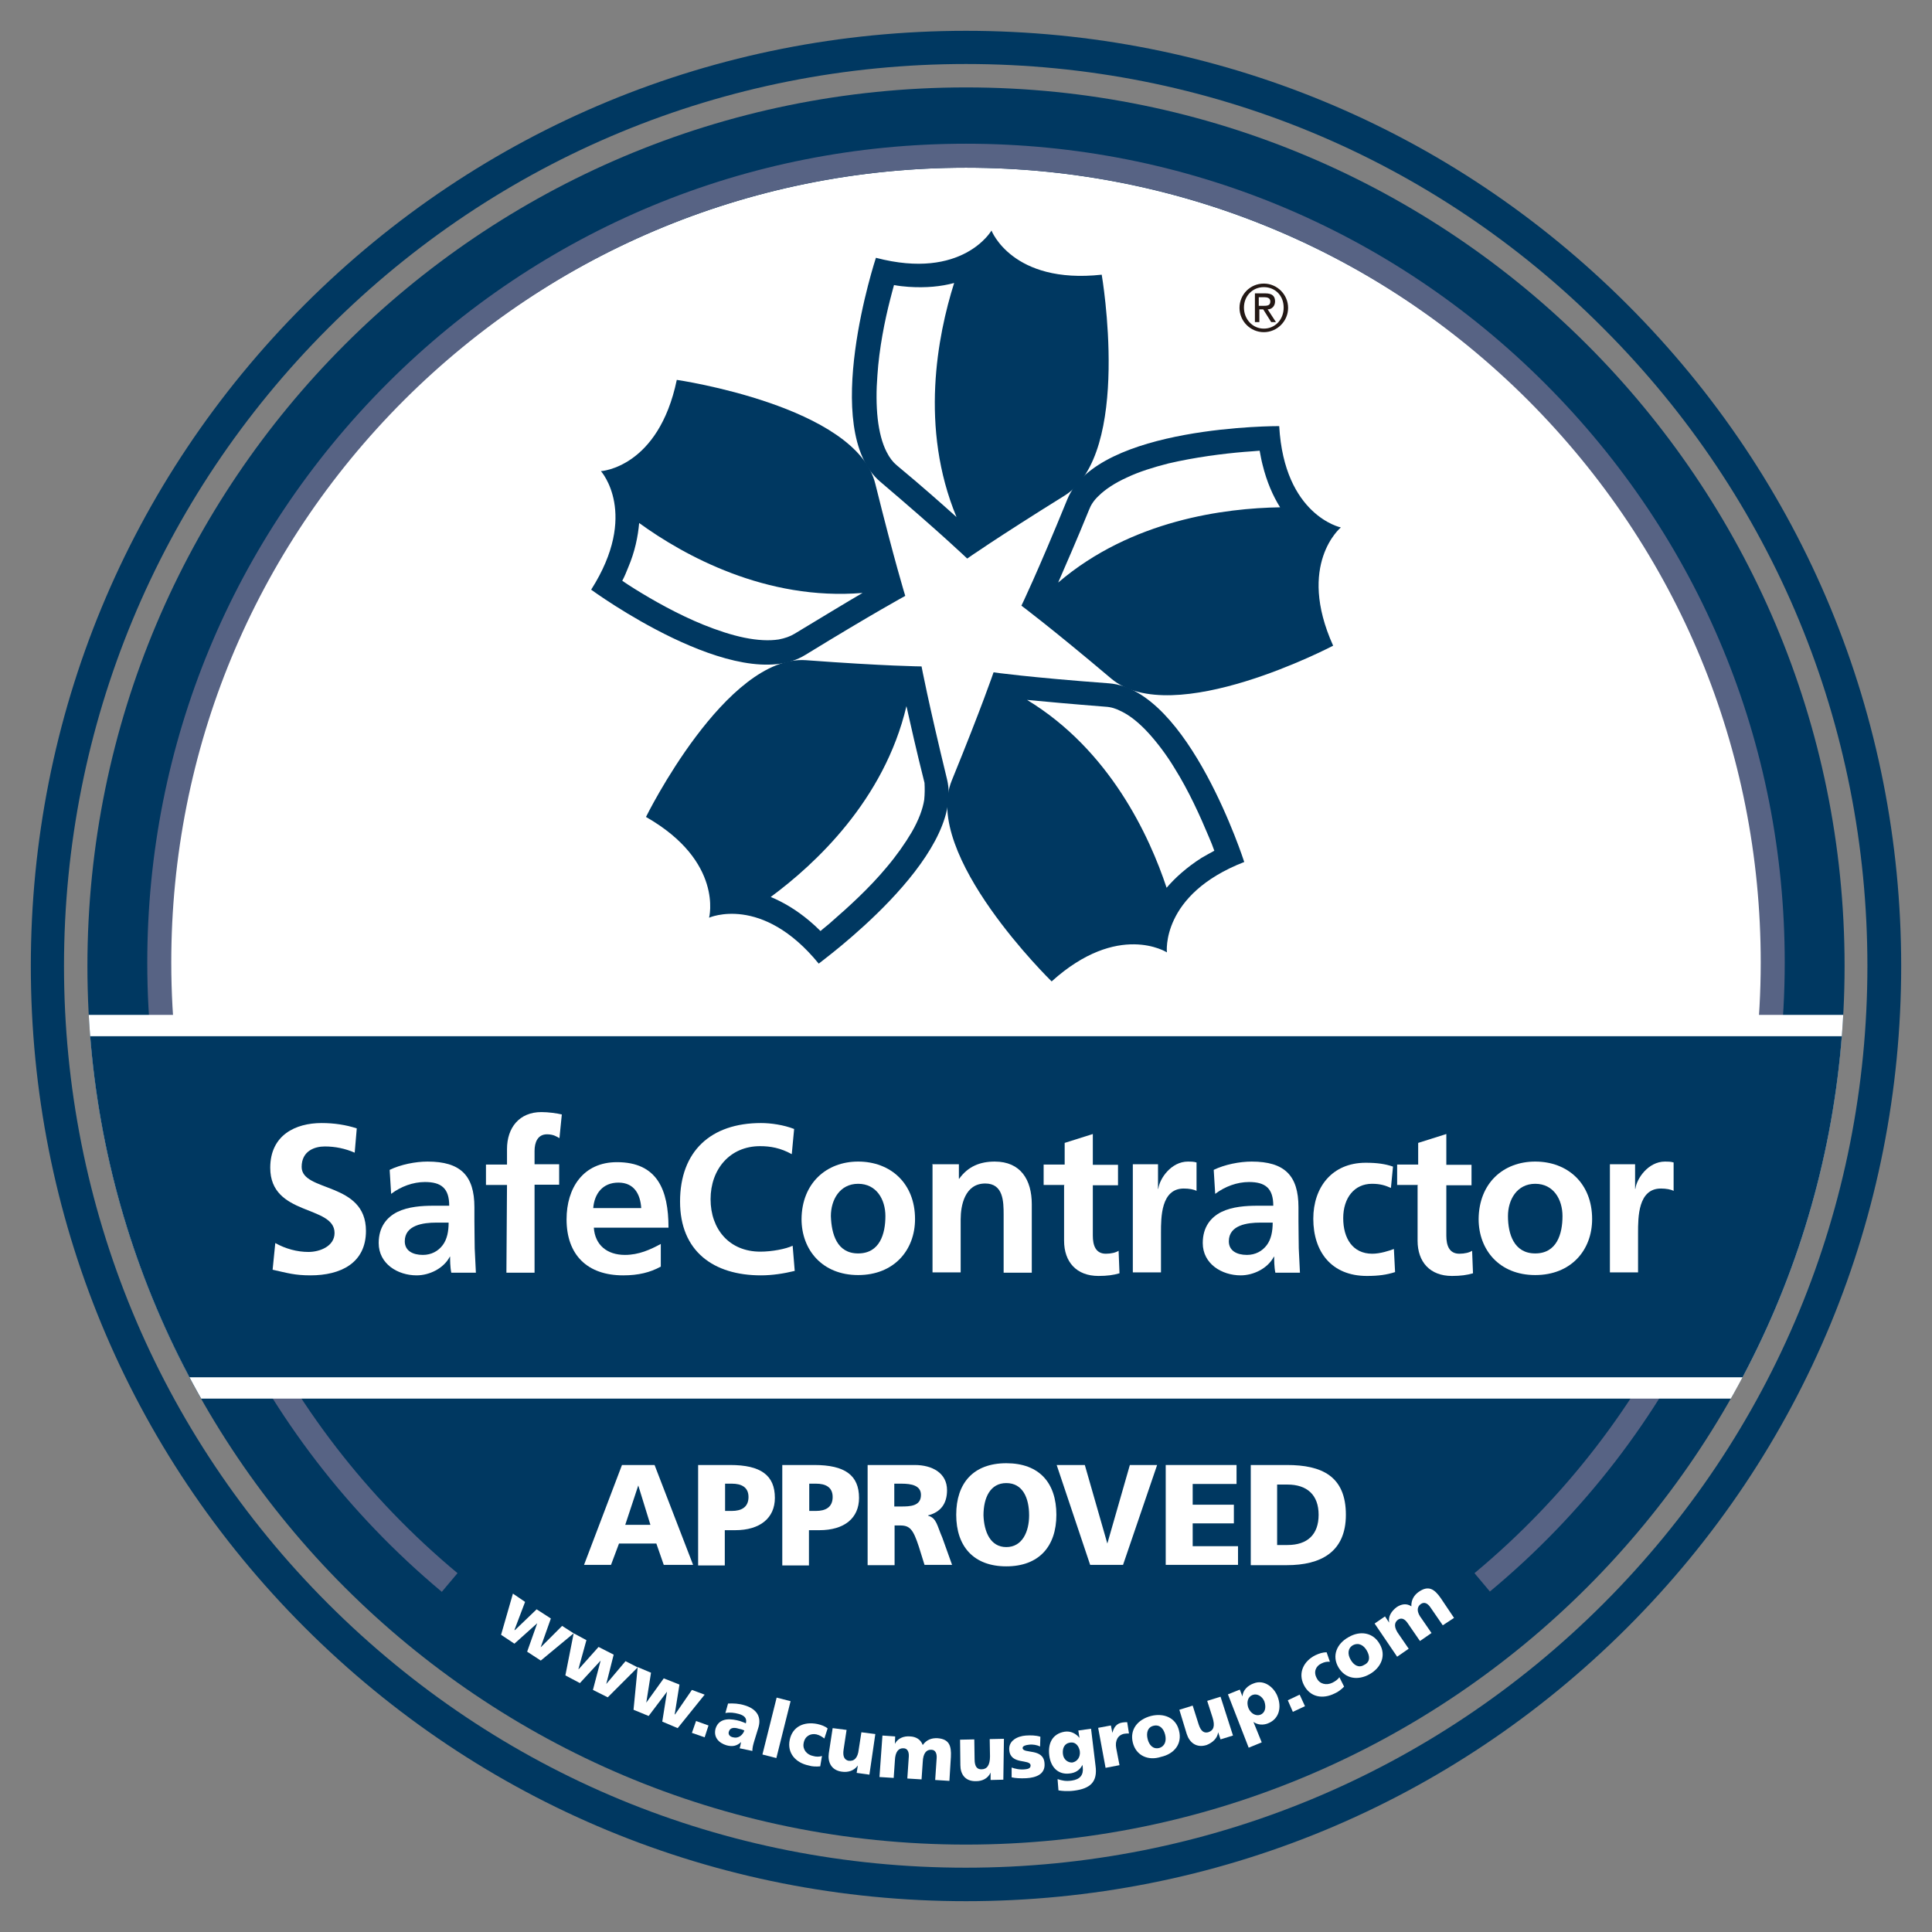 <?xml version="1.0" encoding="utf-8"?>
<!-- Generator: Adobe Illustrator 27.2.0, SVG Export Plug-In . SVG Version: 6.00 Build 0)  -->
<svg version="1.1" id="layer" xmlns="http://www.w3.org/2000/svg" xmlns:xlink="http://www.w3.org/1999/xlink" x="0px" y="0px"
	 viewBox="0 0 652 652" style="enable-background:new 0 0 652 652;" xml:space="preserve">
<rect x="0" y="0" width="652" height="652" fill="#808080" stroke="none"/>
<style type="text/css">
	.st0{fill:#003861;}
	.st1{fill:#FFFFFF;}
	.st2{fill:#576384;}
	.st3{clip-path:url(#SVGID_00000039113269458951017860000011857167877419288997_);fill:#FFFFFF;}
	.st4{clip-path:url(#SVGID_00000098190886567487081090000014888996306944497839_);fill:#003861;}
	.st5{fill:#231815;}
</style>
<path class="st0" d="M326,622.5C162.3,622.5,29.5,489.9,29.5,326C29.5,162.3,162.1,29.5,326,29.5c163.7,0,296.5,132.8,296.5,296.5
	S489.7,622.5,326,622.5"/>
<path class="st1" d="M326,56.6c-148.8,0-269.5,120.7-269.5,269.5c0,24.2,3.3,47.7,9.2,70.2h520.4c6.1-22.3,9.2-46,9.2-70.2
	C595.5,177.2,474.8,56.6,326,56.6"/>
<path class="st2" d="M149.1,537.2C85.9,484.4,49.7,407,49.7,324.9c0-73.9,28.8-143.2,80.9-195.4C182.8,77.3,252.1,48.5,326,48.5
	s143.3,28.8,195.4,80.9c52.3,52.3,80.9,121.6,80.9,195.4c0,82.2-36.2,159.7-99.5,212.3l-5.2-6.2c61.4-51.1,96.6-126.4,96.6-206.1
	c0-71.7-27.9-139-78.5-189.7c-50.6-50.6-118-78.5-189.7-78.5s-139,27.9-189.7,78.5c-50.6,50.6-78.5,118-78.5,189.7
	c0,79.8,35.2,155,96.6,206.1L149.1,537.2"/>
<g>
	<g>
		<defs>
			<path id="SVGID_1_" d="M622.5,326c0,163.7-132.7,296.5-296.5,296.5C162.3,622.5,29.5,489.7,29.5,326S162.3,29.5,326,29.5
				C489.7,29.6,622.5,162.3,622.5,326"/>
		</defs>
		<clipPath id="SVGID_00000112619201365168532680000009172102617081094317_">
			<use xlink:href="#SVGID_1_"  style="overflow:visible;"/>
		</clipPath>
		
			<rect x="29.5" y="342.5" style="clip-path:url(#SVGID_00000112619201365168532680000009172102617081094317_);fill:#FFFFFF;" width="592.9" height="129.5"/>
	</g>
	<g>
		<defs>
			<path id="SVGID_00000142137286015902685910000007411561689935380407_" d="M622.5,326c0,163.7-132.7,296.5-296.5,296.5
				C162.3,622.5,29.5,489.7,29.5,326S162.3,29.5,326,29.5C489.7,29.6,622.5,162.3,622.5,326"/>
		</defs>
		<clipPath id="SVGID_00000080175684699258319110000007142205699737909944_">
			<use xlink:href="#SVGID_00000142137286015902685910000007411561689935380407_"  style="overflow:visible;"/>
		</clipPath>
		
			<rect x="29.5" y="349.7" style="clip-path:url(#SVGID_00000080175684699258319110000007142205699737909944_);fill:#003861;" width="592.9" height="115.1"/>
	</g>
</g>
<path class="st1" d="M119.7,389c-3.2-1.4-6.6-2.1-10.1-2.1c-3.4,0-7.8,1.5-7.8,6.9c0,8.6,21.7,4.9,21.7,21.6c0,10.9-8.6,15-18.7,15
	c-5.4,0-7.8-0.8-12.8-1.9l0.9-9c3.4,1.9,7.3,3,11.2,3c3.8,0,8.8-1.9,8.8-6.4c0-9.5-21.7-5.6-21.7-22c0-11.1,8.6-15.1,17.3-15.1
	c4.3,0,8.2,0.6,11.9,1.8L119.7,389"/>
<path class="st1" d="M131.5,394.8c3.7-1.8,8.7-2.8,12.8-2.8c11.1,0,15.8,4.7,15.8,15.4v4.7c0,3.7,0.1,6.4,0.1,9.2
	c0.1,2.8,0.3,5.3,0.4,8.2h-8.3c-0.4-1.9-0.4-4.3-0.4-5.4h-0.1c-2.1,4-6.9,6.3-11.2,6.3c-6.4,0-12.8-3.9-12.8-10.9
	c0-5.4,2.7-8.7,6.3-10.5c3.7-1.8,8.3-2.1,12.2-2.1h5.3c0-5.9-2.7-8-8.2-8c-4,0-8.1,1.5-11.4,4L131.5,394.8 M142.7,423.5
	c2.9,0,5.2-1.3,6.7-3.3c1.5-2,2-4.7,2-7.6h-4.2c-4.3,0-10.6,0.8-10.6,6.3C136.6,422.1,139.3,423.5,142.7,423.5z"/>
<path class="st1" d="M171.1,399.9H164v-6.9h7.1v-5.2c0-7.3,4.2-12.5,11.6-12.5c2.4,0,5.2,0.4,6.9,0.8l-0.8,8c-0.9-0.5-2-1.3-4.2-1.3
	c-3.2,0-4.2,2.8-4.2,5.6v4.5h8.3v6.9h-8.3v29.7h-9.5L171.1,399.9"/>
<path class="st1" d="M222.9,427.5c-3.5,1.9-7.4,2.9-12.6,2.9c-12.1,0-19.1-6.9-19.1-18.9c0-10.6,5.6-19.3,17-19.3
	c13.6,0,17.4,9.3,17.4,22.1h-25.2c0.4,5.9,4.5,9.2,10.5,9.2c4.7,0,8.6-1.8,12.1-3.7v7.7 M216.4,407.7c-0.3-4.7-2.4-8.6-7.7-8.6
	s-8.1,3.7-8.5,8.6H216.4z"/>
<path class="st1" d="M268.2,428.9c-3.7,0.9-7.6,1.5-11.4,1.5c-16,0-27.3-8.1-27.3-24.9c0-17,10.4-26.5,27.3-26.5
	c3.3,0,7.6,0.6,11.2,2l-0.8,8.5c-3.8-2.1-7.2-2.7-10.7-2.7c-10.2,0-16.7,7.8-16.7,17.9c0,10.1,6.3,17.7,16.8,17.7
	c3.9,0,8.6-0.9,10.9-2L268.2,428.9"/>
<path class="st1" d="M289.6,392c10.9,0,19.2,7.3,19.2,19.4c0,10.5-7.1,18.9-19.2,18.9s-19.1-8.5-19.1-18.9
	C270.6,399.3,278.9,392,289.6,392 M289.6,423c7.3,0,9.2-6.6,9.2-12.6c0-5.6-3-10.9-9.2-10.9s-9.2,5.4-9.2,10.9
	C280.6,416.4,282.4,423,289.6,423z"/>
<path class="st1" d="M314.5,392.9h9.1v4.9h0.1c3-4.2,7.1-5.8,12-5.8c8.7,0,12.5,6.1,12.5,14.4v23.1h-9.5v-19.6
	c0-4.4-0.1-10.5-6.2-10.5c-6.9,0-8.3,7.4-8.3,12.1v17.9h-9.5v-36.6"/>
<path class="st1" d="M359.3,399.9h-7.1v-6.9h7.1v-7.3l9.5-3v10.4h8.5v6.9h-8.5v17c0,3.2,0.9,6.1,4.4,6.1c1.8,0,3.4-0.4,4.3-1
	l0.3,7.6c-2,0.6-4.2,0.9-7.1,0.9c-7.4,0-11.6-4.7-11.6-11.9v-18.7"/>
<path class="st1" d="M382.3,392.9h8.5v8.3h0.1c0.4-3.4,4.3-9.2,10-9.2c0.9,0,1.9,0,2.9,0.3v9.6c-0.9-0.5-2.5-0.8-4.3-0.8
	c-7.7,0-7.7,9.7-7.7,14.9v13.4h-9.5V392.9"/>
<path class="st1" d="M409.6,394.8c3.7-1.8,8.7-2.8,12.8-2.8c11.1,0,15.8,4.7,15.8,15.4v4.7c0,3.7,0.1,6.4,0.1,9.2
	c0.1,2.8,0.3,5.3,0.4,8.2h-8.3c-0.4-1.9-0.4-4.3-0.4-5.4h-0.1c-2.1,4-6.9,6.3-11.2,6.3c-6.4,0-12.8-3.9-12.8-10.9
	c0-5.4,2.7-8.7,6.3-10.5c3.7-1.8,8.3-2.1,12.2-2.1h5.3c0-5.9-2.7-8-8.2-8c-4,0-8.1,1.5-11.4,4L409.6,394.8 M420.8,423.5
	c2.9,0,5.2-1.3,6.7-3.3c1.5-2,2-4.7,2-7.6h-4.2c-4.3,0-10.6,0.8-10.6,6.3C414.7,422.1,417.4,423.5,420.8,423.5z"/>
<path class="st1" d="M469.4,400.9c-1.8-0.8-3.5-1.4-6.4-1.4c-5.9,0-9.7,4.7-9.7,11.6c0,6.8,3.2,12,9.8,12c2.7,0,5.7-1,7.3-1.6
	l0.4,7.8c-2.8,0.9-5.6,1.3-9.5,1.3c-12,0-18.1-8.2-18.1-19.3c0-10.6,6.3-18.9,17.7-18.9c3.8,0,6.6,0.4,9.2,1.3L469.4,400.9"/>
<path class="st1" d="M478.6,399.9h-7.1v-6.9h7.1v-7.3l9.5-3v10.4h8.5v6.9h-8.5v17c0,3.2,0.9,6.1,4.4,6.1c1.8,0,3.4-0.4,4.3-1
	l0.3,7.6c-2,0.6-4.2,0.9-7.1,0.9c-7.4,0-11.6-4.7-11.6-11.9v-18.7"/>
<path class="st1" d="M518.1,392c10.9,0,19.2,7.3,19.2,19.4c0,10.5-7.1,18.9-19.2,18.9c-12.1,0-19.1-8.5-19.1-18.9
	C499.1,399.3,507.3,392,518.1,392 M518.1,423c7.3,0,9.2-6.6,9.2-12.6c0-5.6-3-10.9-9.2-10.9c-6.2,0-9.2,5.4-9.2,10.9
	C508.9,416.4,510.9,423,518.1,423z"/>
<path class="st1" d="M543.3,392.9h8.5v8.3h0.1c0.4-3.4,4.3-9.2,10-9.2c0.9,0,1.9,0,2.9,0.3v9.6c-0.9-0.5-2.5-0.8-4.3-0.8
	c-7.7,0-7.7,9.7-7.7,14.9v13.4h-9.5V392.9"/>
<polyline class="st1" points="173.1,537.8 177.2,540.6 173.6,550.1 173.8,550.1 181.1,543.1 185.9,546.2 182.5,555.8 182.5,555.9 
	189.7,548.7 193.6,551.2 182.5,560.4 177.9,557.4 181.3,547.8 181.3,547.8 173.6,554.7 169.1,551.7 173.1,537.8 "/>
<polyline class="st1" points="193.6,551.2 197.9,553.5 195.2,563.3 195.3,563.3 202,555.8 207.1,558.4 204.6,568.3 204.6,568.3 
	211.1,560.6 215.2,562.7 205.1,572.8 200.1,570.3 202.7,560.4 202.7,560.4 195.7,568 190.8,565.4 193.6,551.2 "/>
<polyline class="st1" points="215.2,562.6 219.7,564.5 218.1,574.6 218.1,574.6 224,566.4 229.3,568.5 227.7,578.5 227.8,578.6 
	233.5,570.3 237.8,571.9 228.7,583.2 223.5,581 225.1,570.9 225.1,570.9 218.9,579.1 213.8,577 215.2,562.6 "/>
<polyline class="st1" points="234.9,580.8 239.1,582.3 237.8,586.3 233.5,584.8 234.9,580.8 "/>
<path class="st1" d="M249.6,590c0.3-0.8,0.3-1.4,0.5-2.1l0,0c-1.5,1.4-3,1.6-4.9,1.1c-2.7-0.8-4.5-2.8-3.7-5.7
	c1.3-4,5.7-3.2,8.2-2.5c0.8,0.3,1.5,0.5,2,0.8c0.5-1.8-0.6-2.7-2.4-3.2c-1.5-0.4-3-0.6-4.5-0.3l0.9-3.2c1.8-0.1,3.7,0,5.6,0.6
	c3.4,1,5.8,3.3,4.7,7.3l-1.5,4.9c-0.3,1-0.6,2.1-0.6,3.2L249.6,590 M247.4,586.3c1.8,0.5,3.3-0.8,3.8-2.3c-0.6-0.3-1.3-0.5-1.9-0.6
	c-1.5-0.5-2.9-0.4-3.3,0.9C245.6,585.3,246.3,586.1,247.4,586.3z"/>
<polyline class="st1" points="262.1,572.9 266.8,574.1 262,593.3 257.3,592.1 262.1,572.9 "/>
<path class="st1" d="M278.2,586.7c-0.8-0.6-1.5-1.1-2.7-1.4c-2-0.4-3.9,0.6-4.3,3c-0.4,2.1,1.1,3.9,3.2,4.3c1,0.3,2.1,0.3,3,0
	l-0.6,3.5c-1.3,0.1-2.7,0.1-3.9-0.3c-4.4-0.9-7.3-4.2-6.4-8.6c0.9-4.5,4.8-6.3,9.3-5.4c1.4,0.3,2.7,0.8,3.5,1.5L278.2,586.7"/>
<path class="st1" d="M293.4,598.9l-4.3-0.6l0.4-2.5l0,0c-1.3,1.8-3.3,2.4-5.4,2.1c-3.7-0.5-4.8-3.4-4.4-6.2l1.3-8.5l4.7,0.6l-1,6.6
	c-0.4,2.5,0.4,3.5,1.6,3.8c1.9,0.3,3.2-0.9,3.5-3.8l0.9-5.8l4.7,0.6L293.4,598.9"/>
<path class="st1" d="M297.8,585.7l4.3,0.3l-0.1,2.5l0,0c1-1.9,3-2.7,5.2-2.5c1.9,0.1,3.5,1,4.2,2.9c1.3-1.8,3-2.4,5-2.3
	c3.9,0.3,4.7,2.5,4.5,6.3l-0.5,8.1l-4.8-0.3l0.5-7.4c0.1-1.5-0.4-2.8-1.8-2.8c-1.6-0.1-2.8,1.1-2.9,4.2l-0.4,5.8l-4.8-0.3l0.5-7.4
	c0.1-1.5-0.4-2.8-1.8-2.8c-1.6-0.1-2.8,1.1-2.9,4.2l-0.4,5.8l-4.8-0.3L297.8,585.7"/>
<path class="st1" d="M338.6,600.6l-4.3,0.1v-2.5l0,0c-0.9,2-2.8,2.9-4.9,2.9c-3.8,0.1-5.3-2.5-5.3-5.4l-0.1-8.6l4.8-0.1l0.1,6.7
	c0,2.7,1,3.4,2.3,3.4c1.9,0,2.9-1.4,2.9-4.4l-0.1-5.8l4.8-0.1L338.6,600.6"/>
<path class="st1" d="M341.4,596.5c1.1,0.4,2.8,0.8,4.5,0.6c1-0.1,1.9-0.3,1.9-1.3c-0.1-2.3-6.8-0.1-7.2-5.2
	c-0.3-3.2,2.8-4.7,5.6-4.9c1.6-0.1,3.3-0.1,4.9,0.4l-0.1,3.3c-1-0.5-2.5-0.8-3.8-0.6c-1,0.1-2.1,0.4-2.1,1.1
	c0.1,2.1,7.1-0.1,7.4,5.2c0.3,3.7-2.9,4.8-6.1,5c-2.1,0.1-3.7,0-5-0.3L341.4,596.5"/>
<path class="st1" d="M369.7,595.8c0.8,5.6-1.8,7.8-7.2,8.5c-2.3,0.3-4.2,0.1-5.3-0.1l-0.3-3.8c1.5,0.5,2.8,0.8,4.8,0.5
	c2.8-0.4,4-1.9,3.7-4.5l-0.1-0.8l0,0c-0.9,1.8-2.4,2.7-4.3,2.9c-3.8,0.5-6.4-2-6.9-6.1c-0.5-4,1-7.3,5.2-8c2-0.3,3.8,0.6,5,2.1l0,0
	l-0.4-2.5l4.3-0.6L369.7,595.8 M361.9,594.8c1.6-0.3,2.8-1.8,2.5-3.9c-0.3-1.5-1.3-3.2-3.4-2.8c-1.8,0.3-2.5,1.9-2.3,3.8
	C358.9,593.9,360.5,594.9,361.9,594.8z"/>
<path class="st1" d="M381,585c-0.5,0-1,0-1.6,0.1c-2.1,0.4-3.2,2.3-2.7,4.9l1.1,5.7l-4.7,0.9l-2.5-13.5l4.3-0.8l0.5,2.5l0,0
	c0.5-1.9,1.4-3.2,3.4-3.5c0.5-0.1,1.1-0.1,1.6-0.1L381,585"/>
<path class="st1" d="M382.3,588.1c-1.1-4.4,1.6-7.8,6.1-9c4.4-1.1,8.5,0.6,9.5,5c1.1,4.4-1.6,7.8-6.1,8.8
	C387.5,594.3,383.4,592.5,382.3,588.1 M393.2,585.4c-0.5-2-1.8-3.5-3.9-3c-2.1,0.5-2.5,2.5-2,4.5c0.5,2,1.8,3.5,3.9,3
	C393.2,589.3,393.7,587.4,393.2,585.4z"/>
<path class="st1" d="M416.1,585.7l-4.2,1.3l-0.8-2.4l0,0c-0.3,2.1-1.9,3.5-3.9,4.3c-3.5,1.1-5.8-0.9-6.7-3.7L398,577l4.5-1.4l2,6.3
	c0.8,2.5,1.9,3,3.2,2.7c1.9-0.6,2.4-2.1,1.5-5l-1.8-5.6l4.5-1.4L416.1,585.7"/>
<path class="st1" d="M414.4,571.8l4-1.6l0.9,2.3l0,0c0.1-2.1,1.8-3.7,3.8-4.4c3.5-1.4,6.8,1.3,8,4.3c1.5,3.8,0.6,7.7-3.2,9.2
	c-1.5,0.6-3.4,0.6-4.9-0.5l0,0l2.8,6.9l-4.4,1.8L414.4,571.8 M422.7,572c-1.6,0.6-2.1,2.5-1.4,4.4c0.8,1.9,2.5,2.8,4,2.3
	c1.6-0.6,2.1-2.4,1.4-4.5C426,572.5,424.3,571.4,422.7,572z"/>
<polyline class="st1" points="434.6,573.8 438.6,571.9 440.4,575.8 436.3,577.7 434.6,573.8 "/>
<path class="st1" d="M448.8,560.8c-1-0.1-1.9,0.1-2.9,0.6c-1.9,0.9-2.7,2.9-1.5,5c1,2,3.3,2.4,5.2,1.5c1-0.5,1.9-1.1,2.4-1.9
	l1.6,3.2c-0.9,0.9-2,1.8-3.2,2.3c-4,2-8.3,1.3-10.4-2.9c-2-4-0.1-8,3.9-10c1.3-0.6,2.5-1,3.8-1L448.8,560.8"/>
<path class="st1" d="M451.7,562.7c-2.3-3.9-0.6-8,3.4-10.2c3.9-2.3,8.3-1.6,10.5,2.3c2.3,3.9,0.5,8-3.4,10.2
	C458.3,567.2,454,566.6,451.7,562.7 M461.3,557.1c-1-1.8-2.7-2.9-4.7-1.9c-1.9,1.1-1.8,3.2-0.8,4.9c1,1.8,2.7,2.9,4.5,1.8
	C462.5,560.9,462.3,558.9,461.3,557.1z"/>
<path class="st1" d="M463.9,547.9l3.5-2.4l1.4,2.1l0,0c-0.4-2.1,0.8-3.9,2.5-5.2c1.6-1.1,3.4-1.4,5-0.3c-0.1-2.1,0.9-3.8,2.5-4.9
	c3.3-2.3,5.3-0.9,7.4,2.1l4.5,6.7l-3.8,2.5l-4.2-6.1c-0.9-1.3-2-1.9-3.2-1.1c-1.4,1-1.5,2.7,0.3,5l3.3,4.8l-3.9,2.7l-4.2-6.1
	c-0.9-1.3-2-1.9-3.2-1.1c-1.4,1-1.4,2.7,0.3,5l3.3,4.8l-3.9,2.7L463.9,547.9"/>
<path class="st0" d="M326,641.6c-84.3,0-163.6-32.8-223.2-92.4C43.2,489.6,10.4,410.3,10.4,326s32.8-163.6,92.4-223.2
	S241.7,10.4,326,10.4s163.6,32.8,223.2,92.4s92.4,138.9,92.4,223.2s-32.8,163.6-92.4,223.2C489.6,608.8,410.3,641.6,326,641.6
	 M326,21.6c-81.3,0-157.8,31.7-215.2,89.1S21.6,244.7,21.6,326s31.7,157.8,89.1,215.2c57.6,57.6,133.9,89.1,215.2,89.1
	s157.8-31.7,215.2-89.1c57.4-57.4,89.1-133.9,89.1-215.2s-31.7-157.8-89.1-215.2C483.8,53.2,407.3,21.6,326,21.6z"/>
<path class="st1" d="M209.9,494.4h11l13,33.7H224l-2.5-7.2h-12.6l-2.7,7.2h-9.1L209.9,494.4 M215.4,501.3L215.4,501.3l-4.4,13.3h8.5
	L215.4,501.3z"/>
<path class="st1" d="M235.7,494.4h10.7c10.4,0,15.1,3.5,15.1,11.1c0,6.8-5,10.9-13.4,10.9h-3.5v11.9h-9V494.4 M244.7,509.9h2.3
	c3,0,5.6-1.1,5.6-4.7c0-3.4-2.5-4.5-5.6-4.5h-2.3V509.9z"/>
<path class="st1" d="M264.1,494.4h10.7c10.4,0,15.1,3.5,15.1,11.1c0,6.8-4.9,10.9-13.4,10.9h-3.5v11.9h-9V494.4 M273.1,509.9h2.3
	c3,0,5.6-1.1,5.6-4.7c0-3.4-2.5-4.5-5.6-4.5h-2.3V509.9z"/>
<path class="st1" d="M292.7,494.4h16c5.9,0,10.9,2.7,10.9,8.5c0,4.5-2.1,7.4-6.4,8.5v0.1c2.9,0.8,3,3.3,4.8,7.4l3.3,9.2h-9.3
	l-1.9-6.1c-1.9-5.8-3-7.2-6.3-7.2h-1.9v13.4h-9.1V494.4 M301.8,508.4h2.4c2.9,0,6.6-0.1,6.6-3.9c0-3.2-3.2-3.8-6.6-3.8h-2.4V508.4z"
	/>
<path class="st1" d="M339.6,493.8c11.1,0,16.9,6.6,16.9,17.4c0,10.7-5.9,17.4-16.9,17.4s-16.9-6.7-16.9-17.4
	C322.7,500.5,328.5,493.8,339.6,493.8 M339.6,522.1c5.4,0,7.7-5.2,7.7-10.7c0-5.8-2.1-10.9-7.7-10.9c-5.4,0-7.7,4.9-7.7,10.9
	C332.1,516.9,334.2,522.1,339.6,522.1z"/>
<polyline class="st1" points="356.6,494.4 366.1,494.4 373.7,520.9 373.7,520.9 381.3,494.4 390.5,494.4 379,528.1 367.9,528.1 
	356.6,494.4 "/>
<polyline class="st1" points="393.4,494.4 417.3,494.4 417.3,500.8 402.5,500.8 402.5,507.8 416.4,507.8 416.4,514.1 402.5,514.1 
	402.5,521.8 417.8,521.8 417.8,528.1 393.4,528.1 393.4,494.4 "/>
<path class="st1" d="M422.1,494.4h12.2c11.7,0,19.9,3.7,19.9,16.8c0,12.6-8.5,17-19.9,17h-12.2V494.4 M431,521.4h3.5
	c6.7,0,10.5-3.5,10.5-10.2c0-6.7-3.9-10.2-10.5-10.2H431V521.4z"/>
<path class="st5" d="M426.5,95.7c4.5,0,8.2,3.7,8.2,8.2s-3.7,8.2-8.2,8.2s-8.2-3.7-8.2-8.2C418.3,99.4,421.9,95.7,426.5,95.7
	 M426.5,110.9c3.8,0,6.7-3,6.7-7.1s-2.9-6.9-6.7-6.9s-6.7,3-6.7,6.9C419.8,107.7,422.7,110.9,426.5,110.9z M423.3,99h3.7
	c2.3,0,3.3,0.9,3.3,2.7c0,1.5-1,2.7-2.5,2.7l2.8,4.3h-1.6l-2.7-4.3H425v4.3h-1.5V99H423.3z M424.8,103.2h1.9c1.3,0,2-0.3,2-1.5
	c0-1.1-1-1.4-2-1.4h-1.9V103.2z"/>
<path class="st0" d="M371.8,92.7c-30.2,3.3-37.2-14.9-37.2-14.9s-9.7,16.9-39,9.2c0,0-19.2,58.2,1.5,75.6
	c20.6,17.5,29.3,25.9,29.3,25.9s9.8-6.9,32.8-21.2C382.2,153.1,371.8,92.7,371.8,92.7 M302.6,157c-1.3-1.1-2.4-2.5-3.4-4.5
	c-1.5-2.9-2.5-6.8-3-11.2c-0.5-4.5-0.5-9.6-0.1-14.6c0.6-9.2,2.5-18.6,4.3-25.6c0.5-1.9,0.9-3.5,1.3-4.9c1.6,0.3,3.3,0.5,4.9,0.6
	c5.9,0.4,11-0.1,15.4-1.3c-5.6,17.7-11.7,48.9,0.8,79C317.9,170.1,311.4,164.3,302.6,157z"/>
<path class="st0" d="M295.4,163.3c-6.4-26.3-67-35.1-67-35.1c-6.2,29.7-25.6,30.8-25.6,30.8s13,14.4-3.3,40c0,0,49.4,36.2,72.3,22
	c23-14.1,33.7-19.9,33.7-19.9S301.9,189.5,295.4,163.3 M268.1,213.9c-1.5,0.9-3.2,1.5-5.3,1.9c-3.2,0.5-7.2,0.3-11.6-0.6
	c-4.4-0.9-9.2-2.5-13.9-4.4c-8.6-3.5-16.9-8.2-23-12c-1.6-1-3-1.9-4.3-2.8c0.8-1.5,1.4-3,2-4.5c2.3-5.4,3.3-10.5,3.7-15
	c15,10.9,42.8,26.3,75.4,23.6C285.4,203.4,277.9,208,268.1,213.9z"/>
<path class="st0" d="M319.6,263c-6.4-26.3-8.6-38.1-8.6-38.1s-12.1-0.1-39-2.1c-27-1.9-54,52.9-54,52.9c26.3,15,21.3,34,21.3,34
	s17.8-8,37,15.5C276.3,325,326,289.3,319.6,263 M311.9,269.9c-0.5,3.2-1.9,6.9-4.2,10.9c-2.3,3.9-5.2,8-8.5,11.9
	c-5.9,7.1-13,13.5-18.4,18.2c-1.4,1.3-2.8,2.3-3.9,3.3c-1.3-1.3-2.4-2.3-3.7-3.4c-4.5-3.8-9-6.4-13.1-8.1
	c14.9-11,38.3-32.6,45.8-64.4c1.4,6.2,3.3,14.8,6.1,25.9C312.1,266,312.1,267.9,311.9,269.9z"/>
<path class="st0" d="M419.9,290.9c0,0-18.7-58.3-45.7-60.3c-27-2-38.9-3.7-38.9-3.7s-3.9,11.5-14.1,36.5
	c-10.2,25,33.7,67.8,33.7,67.8c22.5-20.3,38.9-9.8,38.9-9.8S391.6,301.9,419.9,290.9 M393.7,299.6c-5.8-17.5-19.2-46.5-47.1-63.4
	c6.3,0.6,15,1.4,26.5,2.3c1.8,0.1,3.5,0.6,5.4,1.6c2.9,1.4,6.1,4,9.1,7.3c3,3.3,6.1,7.4,8.7,11.7c4.9,7.8,8.8,16.5,11.6,23.2
	c0.8,1.8,1.4,3.4,1.9,4.8c-1.5,0.8-2.9,1.6-4.3,2.4C400.5,292.7,396.6,296.2,393.7,299.6z"/>
<path class="st0" d="M452.5,178c0,0-19.1-4-20.8-34.2c0,0-61.2-0.3-71.5,24.7c-10.2,25-15.5,35.9-15.5,35.9s9.7,7.2,30.3,24.6
	c20.7,17.4,74.9-11.1,74.9-11.1C437.5,190.4,452.5,178,452.5,178 M357.1,196.6c2.5-5.8,6.1-13.9,10.4-24.5c0.6-1.6,1.6-3.2,3.2-4.7
	c2.3-2.3,5.7-4.5,9.7-6.3c4-1.9,8.8-3.4,13.9-4.7c9-2.1,18.4-3.3,25.6-3.9c1.9-0.1,3.7-0.3,5.2-0.4c0.3,1.6,0.6,3.3,1,4.8
	c1.4,5.7,3.5,10.5,5.9,14.3C413.5,171.5,381.9,175.4,357.1,196.6z"/>
</svg>
